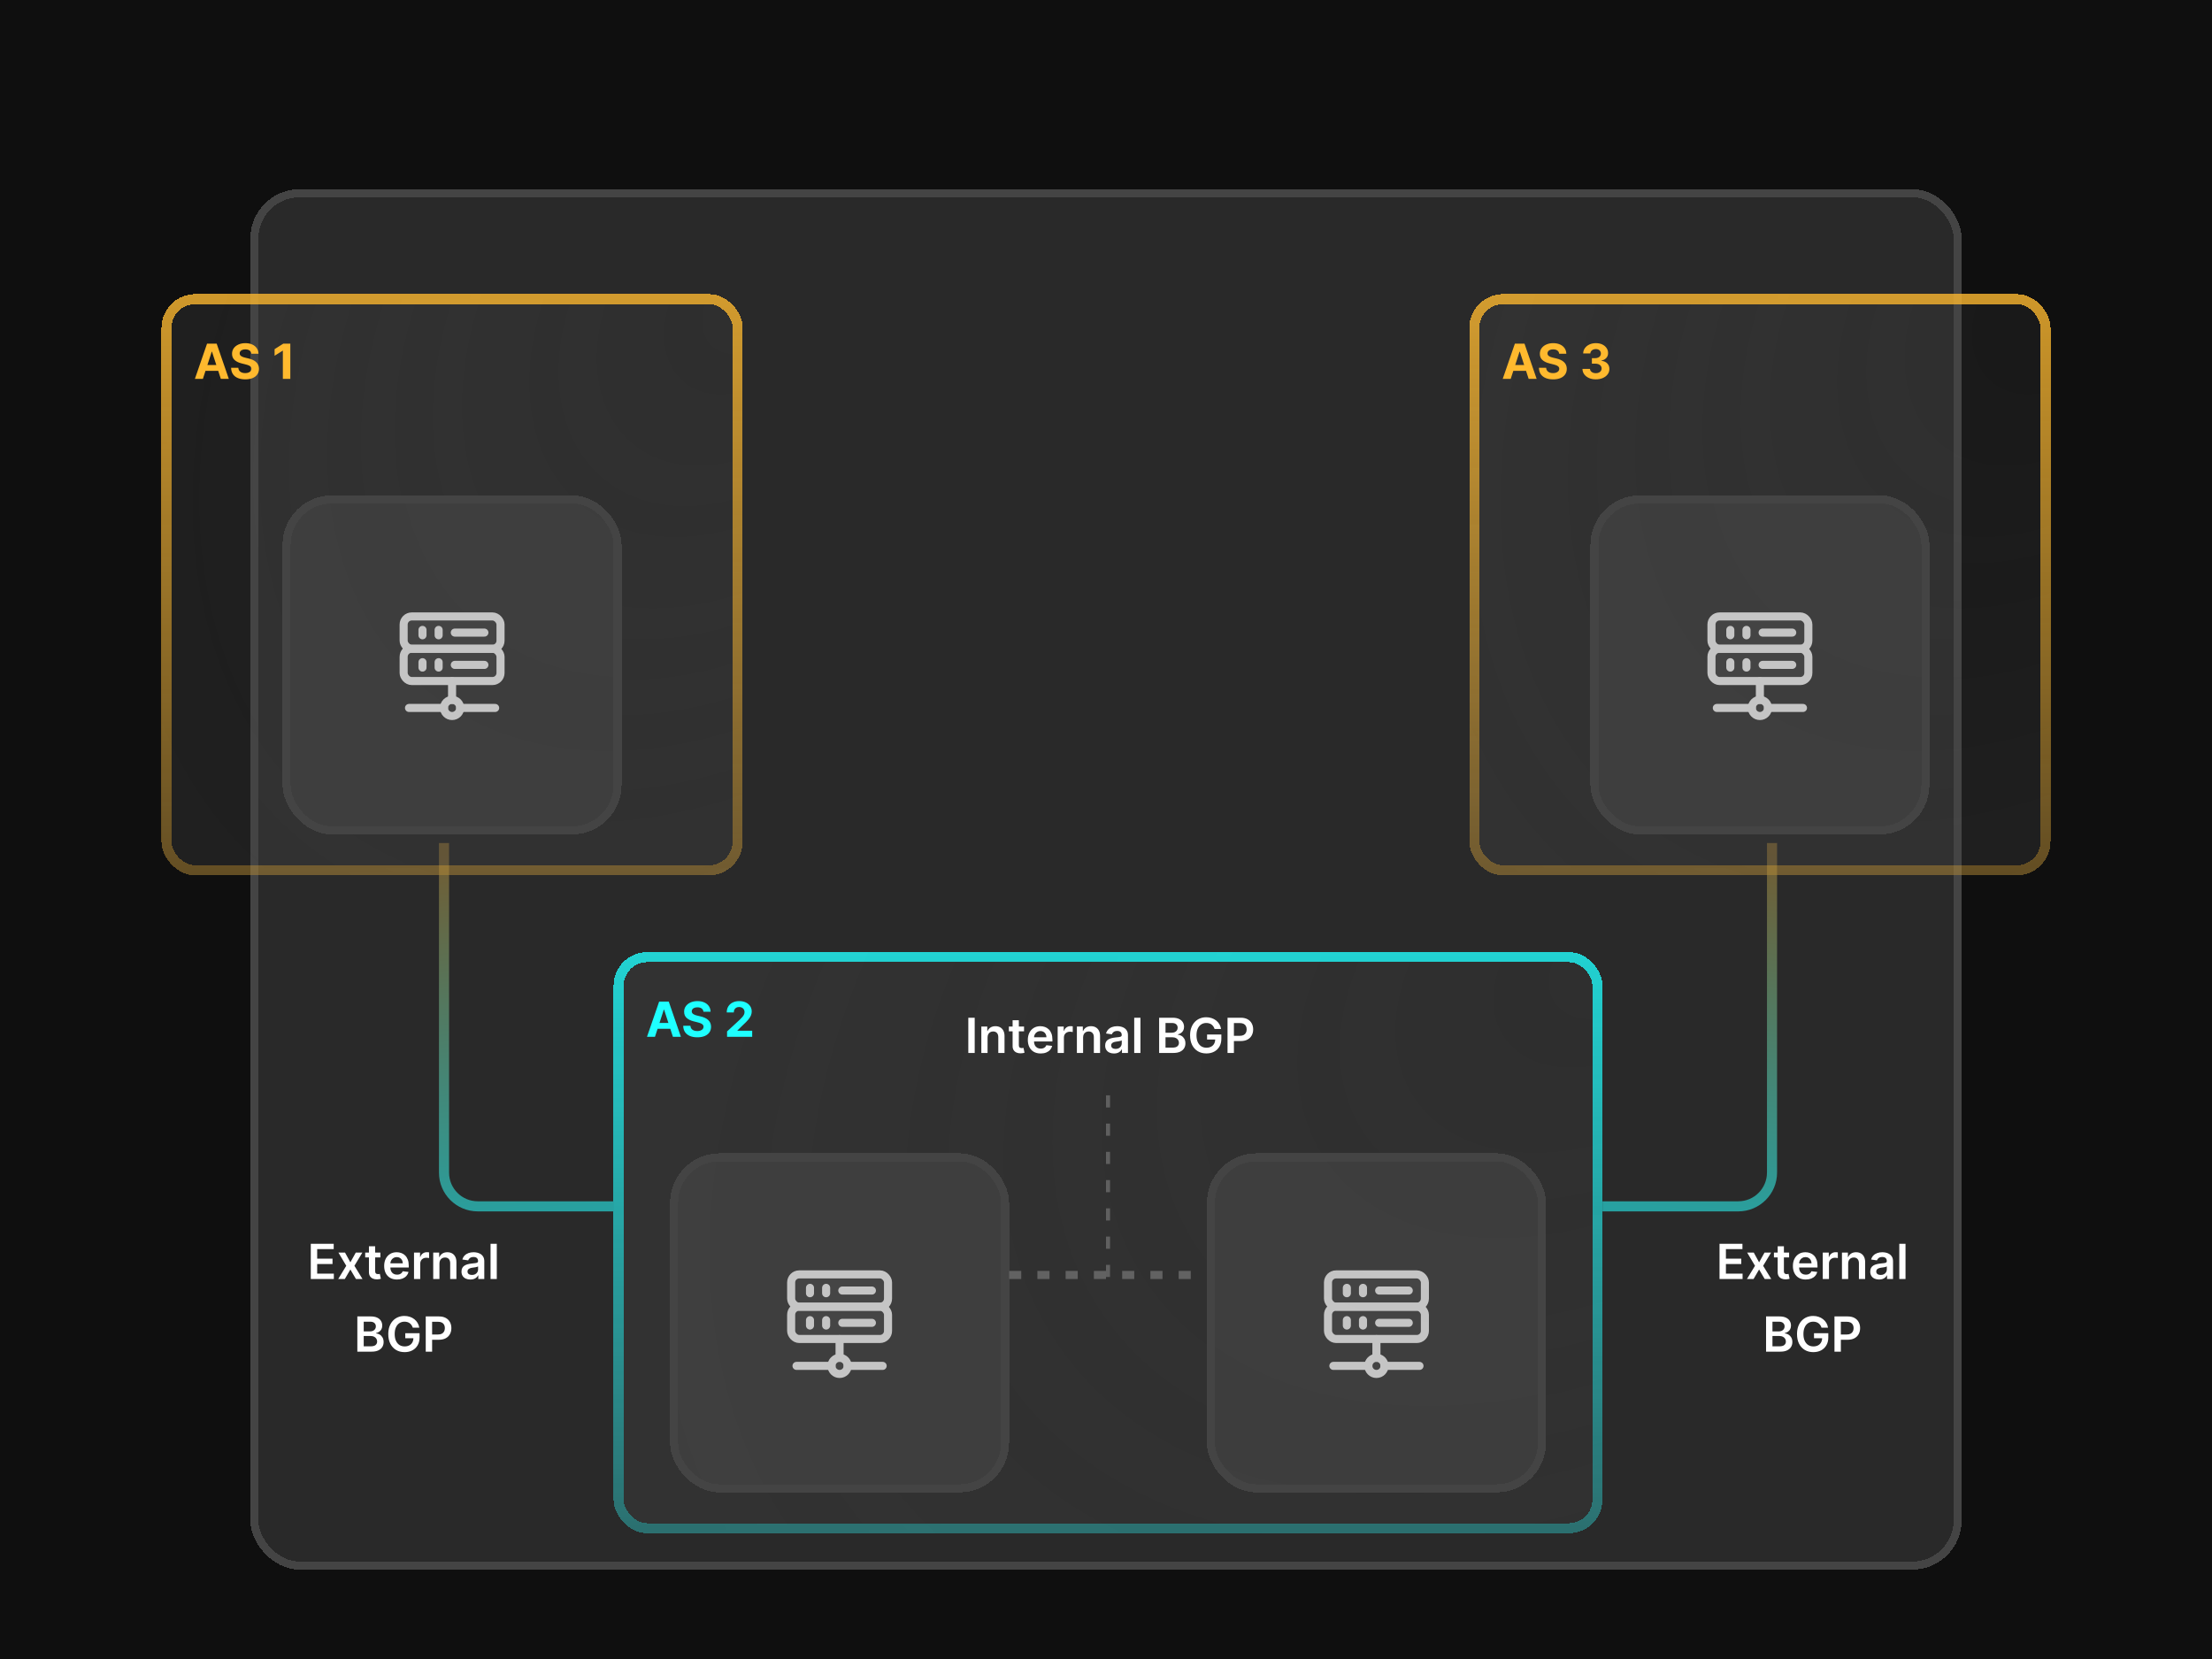 <svg width="548" height="411" viewBox="0 0 548 411" fill="none" xmlns="http://www.w3.org/2000/svg">
<g clip-path="url(#clip0_2760_10245)">
<rect width="548" height="411" fill="#0F0F0F"/>
<g filter="url(#filter0_bd_2760_10245)">
<rect x="64" y="37" width="420" height="338" rx="10.252" fill="#444444" fill-opacity="0.5" shape-rendering="crispEdges"/>
<rect x="63" y="36" width="422" height="340" rx="11.252" stroke="#444444" stroke-width="2" shape-rendering="crispEdges"/>
<g filter="url(#filter1_bd_2760_10245)">
<g clip-path="url(#clip1_2760_10245)">
<rect x="152" y="216" width="245" height="144" rx="8.359" fill="url(#paint0_radial_2760_10245)" fill-opacity="0.36" shape-rendering="crispEdges"/>
<g filter="url(#filter2_bd_2760_10245)">
<rect x="168" y="256" width="80" height="80" rx="10.252" fill="#444444" fill-opacity="0.7" shape-rendering="crispEdges"/>
<rect x="167" y="255" width="82" height="82" rx="11.252" stroke="#444444" stroke-width="2" shape-rendering="crispEdges"/>
<g style="mix-blend-mode:hard-light" opacity="0.7">
<path fill-rule="evenodd" clip-rule="evenodd" d="M207.995 300.026V304.666V300.026Z" fill="white" fill-opacity="0.05"/>
<path d="M207.995 300.026V304.666" stroke="white" stroke-width="2" stroke-linecap="round" stroke-linejoin="round"/>
<path fill-rule="evenodd" clip-rule="evenodd" d="M210 306.667H218.667H210Z" fill="white" fill-opacity="0.05"/>
<path d="M210 306.667H218.667" stroke="white" stroke-width="2" stroke-linecap="round" stroke-linejoin="round"/>
<path fill-rule="evenodd" clip-rule="evenodd" d="M197.328 306.667H205.995H197.328Z" fill="white" fill-opacity="0.05"/>
<path d="M197.328 306.667H205.995" stroke="white" stroke-width="2" stroke-linecap="round" stroke-linejoin="round"/>
<path fill-rule="evenodd" clip-rule="evenodd" d="M200.667 287.333V288.666V287.333Z" fill="white" fill-opacity="0.05"/>
<path d="M200.667 287.333V288.666" stroke="white" stroke-width="2" stroke-linecap="round" stroke-linejoin="round"/>
<rect x="196" y="292" width="24" height="8" rx="2" fill="white" fill-opacity="0.05" stroke="white" stroke-width="2" stroke-linecap="round" stroke-linejoin="round"/>
<path fill-rule="evenodd" clip-rule="evenodd" d="M204.667 287.333V288.666V287.333Z" fill="white" fill-opacity="0.05"/>
<path d="M204.667 287.333V288.666" stroke="white" stroke-width="2" stroke-linecap="round" stroke-linejoin="round"/>
<path fill-rule="evenodd" clip-rule="evenodd" d="M208.672 288H216.005H208.672Z" fill="white" fill-opacity="0.05"/>
<path d="M208.672 288H216.005" stroke="white" stroke-width="2" stroke-linecap="round" stroke-linejoin="round"/>
<path fill-rule="evenodd" clip-rule="evenodd" d="M200.667 295.333V296.666V295.333Z" fill="white" fill-opacity="0.05"/>
<path d="M200.667 295.333V296.666" stroke="white" stroke-width="2" stroke-linecap="round" stroke-linejoin="round"/>
<path fill-rule="evenodd" clip-rule="evenodd" d="M204.667 295.333V296.666V295.333Z" fill="white" fill-opacity="0.05"/>
<path d="M204.667 295.333V296.666" stroke="white" stroke-width="2" stroke-linecap="round" stroke-linejoin="round"/>
<path fill-rule="evenodd" clip-rule="evenodd" d="M208.672 296H216.005H208.672Z" fill="white" fill-opacity="0.05"/>
<path d="M208.672 296H216.005" stroke="white" stroke-width="2" stroke-linecap="round" stroke-linejoin="round"/>
<rect x="196" y="284" width="24" height="8" rx="2" fill="white" fill-opacity="0.05" stroke="white" stroke-width="2" stroke-linecap="round" stroke-linejoin="round"/>
<circle cx="208" cy="306.667" r="2" fill="white" fill-opacity="0.05" stroke="white" stroke-width="2" stroke-linecap="round" stroke-linejoin="round"/>
</g>
</g>
<g filter="url(#filter3_bd_2760_10245)">
<rect x="301" y="256" width="80" height="80" rx="10.252" fill="#444444" fill-opacity="0.7" shape-rendering="crispEdges"/>
<rect x="300" y="255" width="82" height="82" rx="11.252" stroke="#444444" stroke-width="2" shape-rendering="crispEdges"/>
<g style="mix-blend-mode:hard-light" opacity="0.7">
<path fill-rule="evenodd" clip-rule="evenodd" d="M340.995 300.026V304.666V300.026Z" fill="white" fill-opacity="0.05"/>
<path d="M340.995 300.026V304.666" stroke="white" stroke-width="2" stroke-linecap="round" stroke-linejoin="round"/>
<path fill-rule="evenodd" clip-rule="evenodd" d="M343 306.667H351.667H343Z" fill="white" fill-opacity="0.05"/>
<path d="M343 306.667H351.667" stroke="white" stroke-width="2" stroke-linecap="round" stroke-linejoin="round"/>
<path fill-rule="evenodd" clip-rule="evenodd" d="M330.328 306.667H338.995H330.328Z" fill="white" fill-opacity="0.05"/>
<path d="M330.328 306.667H338.995" stroke="white" stroke-width="2" stroke-linecap="round" stroke-linejoin="round"/>
<path fill-rule="evenodd" clip-rule="evenodd" d="M333.667 287.333V288.666V287.333Z" fill="white" fill-opacity="0.05"/>
<path d="M333.667 287.333V288.666" stroke="white" stroke-width="2" stroke-linecap="round" stroke-linejoin="round"/>
<rect x="329" y="292" width="24" height="8" rx="2" fill="white" fill-opacity="0.05" stroke="white" stroke-width="2" stroke-linecap="round" stroke-linejoin="round"/>
<path fill-rule="evenodd" clip-rule="evenodd" d="M337.667 287.333V288.666V287.333Z" fill="white" fill-opacity="0.05"/>
<path d="M337.667 287.333V288.666" stroke="white" stroke-width="2" stroke-linecap="round" stroke-linejoin="round"/>
<path fill-rule="evenodd" clip-rule="evenodd" d="M341.672 288H349.005H341.672Z" fill="white" fill-opacity="0.05"/>
<path d="M341.672 288H349.005" stroke="white" stroke-width="2" stroke-linecap="round" stroke-linejoin="round"/>
<path fill-rule="evenodd" clip-rule="evenodd" d="M333.667 295.333V296.666V295.333Z" fill="white" fill-opacity="0.05"/>
<path d="M333.667 295.333V296.666" stroke="white" stroke-width="2" stroke-linecap="round" stroke-linejoin="round"/>
<path fill-rule="evenodd" clip-rule="evenodd" d="M337.667 295.333V296.666V295.333Z" fill="white" fill-opacity="0.05"/>
<path d="M337.667 295.333V296.666" stroke="white" stroke-width="2" stroke-linecap="round" stroke-linejoin="round"/>
<path fill-rule="evenodd" clip-rule="evenodd" d="M341.672 296H349.005H341.672Z" fill="white" fill-opacity="0.05"/>
<path d="M341.672 296H349.005" stroke="white" stroke-width="2" stroke-linecap="round" stroke-linejoin="round"/>
<rect x="329" y="284" width="24" height="8" rx="2" fill="white" fill-opacity="0.05" stroke="white" stroke-width="2" stroke-linecap="round" stroke-linejoin="round"/>
<circle cx="341" cy="306.667" r="2" fill="white" fill-opacity="0.05" stroke="white" stroke-width="2" stroke-linecap="round" stroke-linejoin="round"/>
</g>
</g>
<path d="M162.263 237H160.286L163.298 228.273H165.676L168.685 237H166.707L164.521 230.267H164.453L162.263 237ZM162.139 233.57H166.81V235.01H162.139V233.57ZM174.27 230.783C174.236 230.439 174.09 230.172 173.831 229.982C173.573 229.791 173.222 229.696 172.779 229.696C172.478 229.696 172.223 229.739 172.016 229.824C171.809 229.906 171.65 230.021 171.539 230.169C171.431 230.317 171.377 230.484 171.377 230.672C171.371 230.828 171.404 230.964 171.475 231.081C171.549 231.197 171.65 231.298 171.777 231.384C171.905 231.466 172.053 231.538 172.221 231.601C172.388 231.661 172.567 231.712 172.757 231.754L173.542 231.942C173.922 232.027 174.272 232.141 174.59 232.283C174.908 232.425 175.184 232.599 175.417 232.807C175.65 233.014 175.83 233.259 175.958 233.54C176.088 233.821 176.155 234.143 176.158 234.507C176.155 235.041 176.019 235.504 175.749 235.896C175.482 236.286 175.096 236.588 174.59 236.804C174.087 237.017 173.48 237.124 172.77 237.124C172.066 237.124 171.452 237.016 170.929 236.8C170.409 236.584 170.003 236.264 169.711 235.841C169.421 235.415 169.269 234.888 169.255 234.26H171.04C171.06 234.553 171.144 234.797 171.292 234.993C171.442 235.186 171.642 235.332 171.892 235.432C172.145 235.528 172.431 235.577 172.749 235.577C173.061 235.577 173.333 235.531 173.563 235.44C173.796 235.349 173.976 235.223 174.104 235.061C174.232 234.899 174.296 234.713 174.296 234.503C174.296 234.307 174.238 234.142 174.121 234.009C174.007 233.875 173.84 233.761 173.618 233.668C173.4 233.574 173.131 233.489 172.813 233.412L171.863 233.173C171.127 232.994 170.546 232.714 170.12 232.334C169.694 231.953 169.482 231.44 169.485 230.795C169.482 230.267 169.623 229.805 169.907 229.411C170.194 229.016 170.587 228.707 171.087 228.486C171.587 228.264 172.155 228.153 172.792 228.153C173.439 228.153 174.005 228.264 174.488 228.486C174.973 228.707 175.351 229.016 175.621 229.411C175.891 229.805 176.03 230.263 176.039 230.783H174.27ZM180.125 237V235.67L183.232 232.794C183.496 232.538 183.718 232.308 183.897 232.104C184.078 231.899 184.216 231.699 184.31 231.503C184.404 231.304 184.451 231.089 184.451 230.859C184.451 230.604 184.392 230.384 184.276 230.199C184.159 230.011 184 229.868 183.799 229.768C183.597 229.666 183.368 229.615 183.113 229.615C182.846 229.615 182.613 229.669 182.414 229.777C182.215 229.885 182.061 230.04 181.953 230.241C181.846 230.443 181.792 230.683 181.792 230.962H180.04C180.04 230.391 180.169 229.895 180.428 229.474C180.686 229.054 181.049 228.729 181.515 228.499C181.98 228.268 182.517 228.153 183.125 228.153C183.75 228.153 184.294 228.264 184.757 228.486C185.223 228.705 185.586 229.009 185.844 229.398C186.103 229.787 186.232 230.233 186.232 230.736C186.232 231.065 186.167 231.391 186.036 231.712C185.908 232.033 185.679 232.389 185.35 232.781C185.02 233.17 184.556 233.638 183.956 234.183L182.682 235.432V235.491H186.347V237H180.125Z" fill="#1EFFFF"/>
<g style="mix-blend-mode:hard-light">
<path d="M241.471 232.273V241H239.89V232.273H241.471ZM244.657 237.165V241H243.115V234.455H244.589V235.567H244.666C244.817 235.2 245.057 234.909 245.386 234.693C245.719 234.477 246.129 234.369 246.618 234.369C247.069 234.369 247.463 234.466 247.798 234.659C248.136 234.852 248.398 235.132 248.582 235.499C248.77 235.865 248.862 236.31 248.859 236.832V241H247.317V237.071C247.317 236.634 247.203 236.291 246.976 236.044C246.751 235.797 246.44 235.673 246.042 235.673C245.773 235.673 245.532 235.733 245.322 235.852C245.115 235.969 244.952 236.138 244.832 236.359C244.716 236.581 244.657 236.849 244.657 237.165ZM253.696 234.455V235.648H249.933V234.455H253.696ZM250.862 232.886H252.405V239.031C252.405 239.239 252.436 239.398 252.498 239.509C252.564 239.616 252.649 239.69 252.754 239.73C252.859 239.77 252.976 239.79 253.104 239.79C253.2 239.79 253.288 239.783 253.368 239.768C253.45 239.754 253.513 239.741 253.555 239.73L253.815 240.936C253.733 240.964 253.615 240.996 253.461 241.03C253.311 241.064 253.126 241.084 252.907 241.089C252.521 241.101 252.173 241.043 251.863 240.915C251.554 240.784 251.308 240.582 251.126 240.31C250.947 240.037 250.859 239.696 250.862 239.287V232.886ZM257.813 241.128C257.157 241.128 256.59 240.991 256.113 240.719C255.639 240.443 255.274 240.054 255.018 239.551C254.762 239.045 254.634 238.45 254.634 237.766C254.634 237.092 254.762 236.501 255.018 235.993C255.276 235.482 255.637 235.084 256.1 234.8C256.563 234.513 257.107 234.369 257.732 234.369C258.136 234.369 258.517 234.435 258.874 234.565C259.235 234.693 259.553 234.892 259.829 235.162C260.107 235.432 260.326 235.776 260.485 236.193C260.644 236.608 260.724 237.102 260.724 237.676V238.149H255.359V237.109H259.245C259.242 236.814 259.178 236.551 259.053 236.321C258.928 236.088 258.754 235.905 258.529 235.771C258.308 235.638 258.049 235.571 257.754 235.571C257.438 235.571 257.161 235.648 256.923 235.801C256.684 235.952 256.498 236.151 256.365 236.398C256.234 236.642 256.167 236.911 256.164 237.203V238.111C256.164 238.491 256.234 238.818 256.373 239.091C256.512 239.361 256.707 239.568 256.957 239.713C257.207 239.855 257.499 239.926 257.835 239.926C258.059 239.926 258.262 239.895 258.444 239.832C258.626 239.767 258.784 239.672 258.917 239.547C259.051 239.422 259.151 239.267 259.22 239.082L260.66 239.244C260.569 239.625 260.396 239.957 260.14 240.241C259.887 240.523 259.563 240.741 259.169 240.898C258.774 241.051 258.322 241.128 257.813 241.128ZM262.029 241V234.455H263.525V235.545H263.593C263.712 235.168 263.917 234.876 264.206 234.672C264.499 234.464 264.833 234.361 265.208 234.361C265.293 234.361 265.388 234.365 265.493 234.374C265.601 234.379 265.691 234.389 265.762 234.403V235.822C265.697 235.8 265.593 235.78 265.451 235.763C265.312 235.743 265.177 235.733 265.046 235.733C264.765 235.733 264.512 235.794 264.287 235.916C264.066 236.036 263.891 236.202 263.763 236.415C263.635 236.628 263.572 236.874 263.572 237.152V241H262.029ZM268.329 237.165V241H266.787V234.455H268.261V235.567H268.338C268.488 235.2 268.729 234.909 269.058 234.693C269.39 234.477 269.801 234.369 270.29 234.369C270.741 234.369 271.135 234.466 271.47 234.659C271.808 234.852 272.069 235.132 272.254 235.499C272.442 235.865 272.534 236.31 272.531 236.832V241H270.988V237.071C270.988 236.634 270.875 236.291 270.648 236.044C270.423 235.797 270.112 235.673 269.714 235.673C269.444 235.673 269.204 235.733 268.994 235.852C268.787 235.969 268.623 236.138 268.504 236.359C268.388 236.581 268.329 236.849 268.329 237.165ZM275.983 241.132C275.568 241.132 275.194 241.058 274.862 240.911C274.532 240.76 274.271 240.538 274.078 240.246C273.888 239.953 273.792 239.592 273.792 239.163C273.792 238.794 273.861 238.489 273.997 238.247C274.133 238.006 274.319 237.812 274.555 237.668C274.791 237.523 275.057 237.413 275.352 237.339C275.65 237.263 275.959 237.207 276.277 237.173C276.66 237.134 276.971 237.098 277.21 237.067C277.449 237.033 277.622 236.982 277.73 236.913C277.841 236.842 277.896 236.733 277.896 236.585V236.56C277.896 236.239 277.801 235.99 277.611 235.814C277.42 235.638 277.146 235.55 276.788 235.55C276.41 235.55 276.111 235.632 275.889 235.797C275.67 235.962 275.523 236.156 275.446 236.381L274.006 236.176C274.119 235.778 274.307 235.446 274.568 235.179C274.829 234.909 275.149 234.707 275.527 234.574C275.905 234.438 276.322 234.369 276.78 234.369C277.095 234.369 277.409 234.406 277.721 234.48C278.034 234.554 278.319 234.676 278.578 234.847C278.836 235.014 279.044 235.243 279.2 235.533C279.359 235.822 279.439 236.185 279.439 236.619V241H277.956V240.101H277.905C277.811 240.283 277.679 240.453 277.508 240.612C277.341 240.768 277.129 240.895 276.873 240.991C276.621 241.085 276.324 241.132 275.983 241.132ZM276.383 239.999C276.693 239.999 276.961 239.937 277.189 239.815C277.416 239.69 277.591 239.526 277.713 239.321C277.838 239.116 277.9 238.893 277.9 238.652V237.881C277.852 237.92 277.77 237.957 277.653 237.991C277.54 238.026 277.412 238.055 277.27 238.081C277.128 238.107 276.987 238.129 276.848 238.149C276.709 238.169 276.588 238.186 276.486 238.2C276.256 238.232 276.05 238.283 275.868 238.354C275.686 238.425 275.542 238.524 275.437 238.652C275.332 238.777 275.28 238.939 275.28 239.138C275.28 239.422 275.383 239.636 275.591 239.781C275.798 239.926 276.062 239.999 276.383 239.999ZM282.532 232.273V241H280.99V232.273H282.532ZM287.164 241V232.273H290.504C291.135 232.273 291.659 232.372 292.077 232.571C292.497 232.767 292.811 233.036 293.019 233.376C293.229 233.717 293.334 234.104 293.334 234.536C293.334 234.891 293.266 235.195 293.129 235.447C292.993 235.697 292.81 235.901 292.58 236.057C292.35 236.213 292.093 236.325 291.808 236.393V236.479C292.118 236.496 292.415 236.591 292.699 236.764C292.986 236.935 293.22 237.176 293.402 237.489C293.584 237.801 293.675 238.179 293.675 238.622C293.675 239.074 293.566 239.48 293.347 239.841C293.128 240.199 292.798 240.482 292.358 240.689C291.918 240.896 291.364 241 290.696 241H287.164ZM288.744 239.679H290.445C291.019 239.679 291.432 239.57 291.685 239.351C291.941 239.129 292.068 238.845 292.068 238.499C292.068 238.24 292.004 238.007 291.877 237.8C291.749 237.589 291.567 237.425 291.331 237.305C291.095 237.183 290.814 237.122 290.487 237.122H288.744V239.679ZM288.744 235.984H290.308C290.581 235.984 290.827 235.935 291.046 235.835C291.264 235.733 291.436 235.589 291.561 235.405C291.689 235.217 291.753 234.996 291.753 234.74C291.753 234.402 291.634 234.124 291.395 233.905C291.159 233.686 290.808 233.577 290.343 233.577H288.744V235.984ZM300.897 235.06C300.826 234.83 300.728 234.624 300.603 234.442C300.481 234.257 300.333 234.099 300.16 233.969C299.989 233.838 299.793 233.74 299.572 233.675C299.35 233.607 299.108 233.572 298.847 233.572C298.378 233.572 297.961 233.69 297.594 233.926C297.228 234.162 296.939 234.509 296.729 234.966C296.522 235.42 296.418 235.974 296.418 236.628C296.418 237.287 296.522 237.845 296.729 238.303C296.937 238.76 297.225 239.108 297.594 239.347C297.964 239.582 298.393 239.7 298.881 239.7C299.324 239.7 299.708 239.615 300.032 239.445C300.358 239.274 300.61 239.033 300.786 238.72C300.962 238.405 301.05 238.036 301.05 237.612L301.408 237.668H299.039V236.432H302.58V237.48C302.58 238.227 302.421 238.874 302.103 239.419C301.785 239.964 301.347 240.385 300.79 240.68C300.233 240.973 299.594 241.119 298.873 241.119C298.069 241.119 297.363 240.939 296.755 240.578C296.15 240.214 295.677 239.699 295.336 239.031C294.998 238.361 294.829 237.565 294.829 236.645C294.829 235.94 294.928 235.311 295.127 234.757C295.329 234.203 295.61 233.733 295.971 233.347C296.331 232.957 296.755 232.662 297.241 232.46C297.726 232.256 298.255 232.153 298.826 232.153C299.309 232.153 299.759 232.224 300.177 232.366C300.594 232.506 300.965 232.705 301.289 232.963C301.616 233.222 301.884 233.528 302.094 233.884C302.305 234.239 302.442 234.631 302.508 235.06H300.897ZM304.109 241V232.273H307.382C308.052 232.273 308.615 232.398 309.069 232.648C309.526 232.898 309.872 233.241 310.105 233.679C310.34 234.114 310.458 234.608 310.458 235.162C310.458 235.722 310.34 236.219 310.105 236.653C309.869 237.088 309.521 237.43 309.061 237.68C308.6 237.928 308.034 238.051 307.36 238.051H305.191V236.751H307.147C307.539 236.751 307.86 236.683 308.11 236.547C308.36 236.411 308.545 236.223 308.664 235.984C308.786 235.746 308.847 235.472 308.847 235.162C308.847 234.852 308.786 234.58 308.664 234.344C308.545 234.108 308.359 233.925 308.106 233.794C307.856 233.661 307.534 233.594 307.139 233.594H305.69V241H304.109Z" fill="white"/>
</g>
<path d="M250 296L299 296" stroke="#626262" stroke-width="2" stroke-dasharray="3 4"/>
<path opacity="0.4" d="M274.5 296.5L274.5 247.5" stroke="#A8A8A8" stroke-dasharray="3 4"/>
</g>
<rect x="153.25" y="217.25" width="242.5" height="141.5" rx="7.109" stroke="url(#paint1_linear_2760_10245)" stroke-width="2.5" shape-rendering="crispEdges"/>
</g>
<g style="mix-blend-mode:hard-light">
<path d="M76.996 305V296.273H82.672V297.598H78.576V299.967H82.378V301.293H78.576V303.675H82.706V305H76.996ZM85.478 298.455L86.799 300.871L88.141 298.455H89.773L87.8 301.727L89.807 305H88.184L86.799 302.643L85.427 305H83.79L85.785 301.727L83.841 298.455H85.478ZM94.235 298.455V299.648H90.472V298.455H94.235ZM91.401 296.886H92.944V303.031C92.944 303.239 92.975 303.398 93.037 303.509C93.103 303.616 93.188 303.69 93.293 303.73C93.398 303.77 93.515 303.79 93.643 303.79C93.739 303.79 93.827 303.783 93.907 303.768C93.989 303.754 94.052 303.741 94.094 303.73L94.354 304.936C94.272 304.964 94.154 304.996 94.001 305.03C93.85 305.064 93.665 305.084 93.447 305.089C93.06 305.101 92.712 305.043 92.403 304.915C92.093 304.784 91.847 304.582 91.665 304.31C91.486 304.037 91.398 303.696 91.401 303.287V296.886ZM98.353 305.128C97.696 305.128 97.129 304.991 96.652 304.719C96.178 304.443 95.813 304.054 95.557 303.551C95.301 303.045 95.174 302.45 95.174 301.766C95.174 301.092 95.301 300.501 95.557 299.993C95.816 299.482 96.176 299.084 96.639 298.8C97.103 298.513 97.647 298.369 98.272 298.369C98.675 298.369 99.056 298.435 99.413 298.565C99.774 298.693 100.093 298.892 100.368 299.162C100.646 299.432 100.865 299.776 101.024 300.193C101.183 300.608 101.263 301.102 101.263 301.676V302.149H95.898V301.109H99.784C99.781 300.814 99.718 300.551 99.593 300.321C99.468 300.088 99.293 299.905 99.068 299.771C98.847 299.638 98.588 299.571 98.293 299.571C97.978 299.571 97.701 299.648 97.462 299.801C97.223 299.952 97.037 300.151 96.904 300.398C96.773 300.642 96.706 300.911 96.703 301.203V302.111C96.703 302.491 96.773 302.818 96.912 303.091C97.051 303.361 97.246 303.568 97.496 303.713C97.746 303.855 98.038 303.926 98.374 303.926C98.598 303.926 98.801 303.895 98.983 303.832C99.165 303.767 99.323 303.672 99.456 303.547C99.59 303.422 99.691 303.267 99.759 303.082L101.199 303.244C101.108 303.625 100.935 303.957 100.679 304.241C100.426 304.523 100.102 304.741 99.708 304.898C99.313 305.051 98.861 305.128 98.353 305.128ZM102.568 305V298.455H104.064V299.545H104.132C104.251 299.168 104.456 298.876 104.746 298.672C105.038 298.464 105.372 298.361 105.747 298.361C105.832 298.361 105.927 298.365 106.032 298.374C106.14 298.379 106.23 298.389 106.301 298.403V299.822C106.236 299.8 106.132 299.78 105.99 299.763C105.851 299.743 105.716 299.733 105.585 299.733C105.304 299.733 105.051 299.794 104.827 299.916C104.605 300.036 104.43 300.202 104.302 300.415C104.175 300.628 104.111 300.874 104.111 301.152V305H102.568ZM108.868 301.165V305H107.326V298.455H108.8V299.567H108.877C109.028 299.2 109.268 298.909 109.597 298.693C109.93 298.477 110.34 298.369 110.829 298.369C111.28 298.369 111.674 298.466 112.009 298.659C112.347 298.852 112.608 299.132 112.793 299.499C112.981 299.865 113.073 300.31 113.07 300.832V305H111.528V301.071C111.528 300.634 111.414 300.291 111.187 300.044C110.962 299.797 110.651 299.673 110.253 299.673C109.983 299.673 109.743 299.733 109.533 299.852C109.326 299.969 109.162 300.138 109.043 300.359C108.927 300.581 108.868 300.849 108.868 301.165ZM116.522 305.132C116.107 305.132 115.733 305.058 115.401 304.911C115.072 304.76 114.81 304.538 114.617 304.246C114.427 303.953 114.331 303.592 114.331 303.163C114.331 302.794 114.4 302.489 114.536 302.247C114.672 302.006 114.858 301.812 115.094 301.668C115.33 301.523 115.596 301.413 115.891 301.339C116.189 301.263 116.498 301.207 116.816 301.173C117.199 301.134 117.51 301.098 117.749 301.067C117.988 301.033 118.161 300.982 118.269 300.913C118.38 300.842 118.435 300.733 118.435 300.585V300.56C118.435 300.239 118.34 299.99 118.15 299.814C117.959 299.638 117.685 299.55 117.327 299.55C116.949 299.55 116.65 299.632 116.428 299.797C116.209 299.962 116.062 300.156 115.985 300.381L114.545 300.176C114.658 299.778 114.846 299.446 115.107 299.179C115.368 298.909 115.688 298.707 116.066 298.574C116.444 298.438 116.861 298.369 117.319 298.369C117.634 298.369 117.948 298.406 118.26 298.48C118.573 298.554 118.858 298.676 119.117 298.847C119.376 299.014 119.583 299.243 119.739 299.533C119.898 299.822 119.978 300.185 119.978 300.619V305H118.495V304.101H118.444C118.35 304.283 118.218 304.453 118.047 304.612C117.88 304.768 117.668 304.895 117.412 304.991C117.16 305.085 116.863 305.132 116.522 305.132ZM116.922 303.999C117.232 303.999 117.501 303.937 117.728 303.815C117.955 303.69 118.13 303.526 118.252 303.321C118.377 303.116 118.439 302.893 118.439 302.652V301.881C118.391 301.92 118.309 301.957 118.192 301.991C118.079 302.026 117.951 302.055 117.809 302.081C117.667 302.107 117.526 302.129 117.387 302.149C117.248 302.169 117.127 302.186 117.025 302.2C116.795 302.232 116.589 302.283 116.407 302.354C116.225 302.425 116.081 302.524 115.976 302.652C115.871 302.777 115.819 302.939 115.819 303.138C115.819 303.422 115.922 303.636 116.13 303.781C116.337 303.926 116.601 303.999 116.922 303.999ZM123.072 296.273V305H121.529V296.273H123.072ZM88.527 323V314.273H91.868C92.498 314.273 93.022 314.372 93.44 314.571C93.861 314.767 94.174 315.036 94.382 315.376C94.592 315.717 94.697 316.104 94.697 316.536C94.697 316.891 94.629 317.195 94.493 317.447C94.356 317.697 94.173 317.901 93.943 318.057C93.713 318.213 93.456 318.325 93.172 318.393V318.479C93.481 318.496 93.778 318.591 94.062 318.764C94.349 318.935 94.584 319.176 94.765 319.489C94.947 319.801 95.038 320.179 95.038 320.622C95.038 321.074 94.929 321.48 94.71 321.841C94.491 322.199 94.162 322.482 93.721 322.689C93.281 322.896 92.727 323 92.059 323H88.527ZM90.108 321.679H91.808C92.382 321.679 92.795 321.57 93.048 321.351C93.304 321.129 93.432 320.845 93.432 320.499C93.432 320.24 93.368 320.007 93.24 319.8C93.112 319.589 92.93 319.425 92.694 319.305C92.459 319.183 92.177 319.122 91.851 319.122H90.108V321.679ZM90.108 317.984H91.672C91.944 317.984 92.19 317.935 92.409 317.835C92.628 317.733 92.799 317.589 92.924 317.405C93.052 317.217 93.116 316.996 93.116 316.74C93.116 316.402 92.997 316.124 92.758 315.905C92.522 315.686 92.172 315.577 91.706 315.577H90.108V317.984ZM102.26 317.06C102.189 316.83 102.091 316.624 101.966 316.442C101.844 316.257 101.696 316.099 101.523 315.969C101.352 315.838 101.156 315.74 100.935 315.675C100.713 315.607 100.472 315.572 100.21 315.572C99.742 315.572 99.324 315.69 98.958 315.926C98.591 316.162 98.303 316.509 98.093 316.966C97.885 317.42 97.781 317.974 97.781 318.628C97.781 319.287 97.885 319.845 98.093 320.303C98.3 320.76 98.588 321.108 98.958 321.347C99.327 321.582 99.756 321.7 100.244 321.7C100.688 321.7 101.071 321.615 101.395 321.445C101.722 321.274 101.973 321.033 102.149 320.72C102.325 320.405 102.414 320.036 102.414 319.612L102.771 319.668H100.402V318.432H103.943V319.48C103.943 320.227 103.784 320.874 103.466 321.419C103.148 321.964 102.71 322.385 102.154 322.68C101.597 322.973 100.958 323.119 100.236 323.119C99.432 323.119 98.726 322.939 98.118 322.578C97.513 322.214 97.04 321.699 96.699 321.031C96.361 320.361 96.192 319.565 96.192 318.645C96.192 317.94 96.291 317.311 96.49 316.757C96.692 316.203 96.973 315.733 97.334 315.347C97.695 314.957 98.118 314.662 98.604 314.46C99.09 314.256 99.618 314.153 100.189 314.153C100.672 314.153 101.122 314.224 101.54 314.366C101.958 314.506 102.328 314.705 102.652 314.963C102.979 315.222 103.247 315.528 103.458 315.884C103.668 316.239 103.806 316.631 103.871 317.06H102.26ZM105.472 323V314.273H108.745C109.415 314.273 109.978 314.398 110.432 314.648C110.89 314.898 111.235 315.241 111.468 315.679C111.704 316.114 111.822 316.608 111.822 317.162C111.822 317.722 111.704 318.219 111.468 318.653C111.232 319.088 110.884 319.43 110.424 319.68C109.964 319.928 109.397 320.051 108.724 320.051H106.555V318.751H108.51C108.903 318.751 109.224 318.683 109.474 318.547C109.724 318.411 109.908 318.223 110.028 317.984C110.15 317.746 110.211 317.472 110.211 317.162C110.211 316.852 110.15 316.58 110.028 316.344C109.908 316.108 109.722 315.925 109.469 315.794C109.219 315.661 108.897 315.594 108.502 315.594H107.053V323H105.472Z" fill="white"/>
</g>
<g style="mix-blend-mode:hard-light">
<path d="M425.996 305V296.273H431.672V297.598H427.577V299.967H431.378V301.293H427.577V303.675H431.706V305H425.996ZM434.478 298.455L435.799 300.871L437.141 298.455H438.773L436.8 301.727L438.807 305H437.184L435.799 302.643L434.427 305H432.79L434.785 301.727L432.841 298.455H434.478ZM443.235 298.455V299.648H439.472V298.455H443.235ZM440.401 296.886H441.944V303.031C441.944 303.239 441.975 303.398 442.037 303.509C442.103 303.616 442.188 303.69 442.293 303.73C442.398 303.77 442.515 303.79 442.643 303.79C442.739 303.79 442.827 303.783 442.907 303.768C442.989 303.754 443.052 303.741 443.094 303.73L443.354 304.936C443.272 304.964 443.154 304.996 443.001 305.03C442.85 305.064 442.665 305.084 442.447 305.089C442.06 305.101 441.712 305.043 441.403 304.915C441.093 304.784 440.847 304.582 440.665 304.31C440.486 304.037 440.398 303.696 440.401 303.287V296.886ZM447.352 305.128C446.696 305.128 446.129 304.991 445.652 304.719C445.178 304.443 444.813 304.054 444.557 303.551C444.301 303.045 444.173 302.45 444.173 301.766C444.173 301.092 444.301 300.501 444.557 299.993C444.816 299.482 445.176 299.084 445.639 298.8C446.102 298.513 446.646 298.369 447.271 298.369C447.675 298.369 448.056 298.435 448.414 298.565C448.774 298.693 449.093 298.892 449.368 299.162C449.646 299.432 449.865 299.776 450.024 300.193C450.183 300.608 450.263 301.102 450.263 301.676V302.149H444.898V301.109H448.784C448.781 300.814 448.718 300.551 448.593 300.321C448.468 300.088 448.293 299.905 448.068 299.771C447.847 299.638 447.588 299.571 447.293 299.571C446.977 299.571 446.7 299.648 446.462 299.801C446.223 299.952 446.037 300.151 445.904 300.398C445.773 300.642 445.706 300.911 445.703 301.203V302.111C445.703 302.491 445.773 302.818 445.912 303.091C446.051 303.361 446.246 303.568 446.496 303.713C446.746 303.855 447.039 303.926 447.374 303.926C447.598 303.926 447.801 303.895 447.983 303.832C448.165 303.767 448.323 303.672 448.456 303.547C448.59 303.422 448.691 303.267 448.759 303.082L450.199 303.244C450.108 303.625 449.935 303.957 449.679 304.241C449.426 304.523 449.102 304.741 448.708 304.898C448.313 305.051 447.861 305.128 447.352 305.128ZM451.568 305V298.455H453.064V299.545H453.132C453.251 299.168 453.456 298.876 453.746 298.672C454.038 298.464 454.372 298.361 454.747 298.361C454.832 298.361 454.927 298.365 455.032 298.374C455.14 298.379 455.23 298.389 455.301 298.403V299.822C455.236 299.8 455.132 299.78 454.99 299.763C454.851 299.743 454.716 299.733 454.585 299.733C454.304 299.733 454.051 299.794 453.827 299.916C453.605 300.036 453.43 300.202 453.302 300.415C453.175 300.628 453.111 300.874 453.111 301.152V305H451.568ZM457.868 301.165V305H456.326V298.455H457.8V299.567H457.877C458.028 299.2 458.268 298.909 458.597 298.693C458.93 298.477 459.34 298.369 459.829 298.369C460.28 298.369 460.674 298.466 461.009 298.659C461.347 298.852 461.608 299.132 461.793 299.499C461.981 299.865 462.073 300.31 462.07 300.832V305H460.528V301.071C460.528 300.634 460.414 300.291 460.187 300.044C459.962 299.797 459.651 299.673 459.253 299.673C458.983 299.673 458.743 299.733 458.533 299.852C458.326 299.969 458.162 300.138 458.043 300.359C457.927 300.581 457.868 300.849 457.868 301.165ZM465.522 305.132C465.107 305.132 464.733 305.058 464.401 304.911C464.072 304.76 463.81 304.538 463.617 304.246C463.427 303.953 463.331 303.592 463.331 303.163C463.331 302.794 463.4 302.489 463.536 302.247C463.672 302.006 463.858 301.812 464.094 301.668C464.33 301.523 464.596 301.413 464.891 301.339C465.189 301.263 465.498 301.207 465.816 301.173C466.199 301.134 466.51 301.098 466.749 301.067C466.988 301.033 467.161 300.982 467.269 300.913C467.38 300.842 467.435 300.733 467.435 300.585V300.56C467.435 300.239 467.34 299.99 467.15 299.814C466.959 299.638 466.685 299.55 466.327 299.55C465.949 299.55 465.65 299.632 465.428 299.797C465.209 299.962 465.062 300.156 464.985 300.381L463.545 300.176C463.658 299.778 463.846 299.446 464.107 299.179C464.368 298.909 464.688 298.707 465.066 298.574C465.444 298.438 465.861 298.369 466.319 298.369C466.634 298.369 466.948 298.406 467.26 298.48C467.573 298.554 467.858 298.676 468.117 298.847C468.376 299.014 468.583 299.243 468.739 299.533C468.898 299.822 468.978 300.185 468.978 300.619V305H467.495V304.101H467.444C467.35 304.283 467.218 304.453 467.047 304.612C466.88 304.768 466.668 304.895 466.412 304.991C466.16 305.085 465.863 305.132 465.522 305.132ZM465.922 303.999C466.232 303.999 466.501 303.937 466.728 303.815C466.955 303.69 467.13 303.526 467.252 303.321C467.377 303.116 467.439 302.893 467.439 302.652V301.881C467.391 301.92 467.309 301.957 467.192 301.991C467.079 302.026 466.951 302.055 466.809 302.081C466.667 302.107 466.526 302.129 466.387 302.149C466.248 302.169 466.127 302.186 466.025 302.2C465.795 302.232 465.589 302.283 465.407 302.354C465.225 302.425 465.081 302.524 464.976 302.652C464.871 302.777 464.819 302.939 464.819 303.138C464.819 303.422 464.922 303.636 465.13 303.781C465.337 303.926 465.601 303.999 465.922 303.999ZM472.072 296.273V305H470.529V296.273H472.072ZM437.527 323V314.273H440.868C441.498 314.273 442.023 314.372 442.44 314.571C442.861 314.767 443.175 315.036 443.382 315.376C443.592 315.717 443.697 316.104 443.697 316.536C443.697 316.891 443.629 317.195 443.493 317.447C443.356 317.697 443.173 317.901 442.943 318.057C442.713 318.213 442.456 318.325 442.172 318.393V318.479C442.481 318.496 442.778 318.591 443.062 318.764C443.349 318.935 443.584 319.176 443.765 319.489C443.947 319.801 444.038 320.179 444.038 320.622C444.038 321.074 443.929 321.48 443.71 321.841C443.491 322.199 443.162 322.482 442.721 322.689C442.281 322.896 441.727 323 441.059 323H437.527ZM439.108 321.679H440.808C441.382 321.679 441.795 321.57 442.048 321.351C442.304 321.129 442.432 320.845 442.432 320.499C442.432 320.24 442.368 320.007 442.24 319.8C442.112 319.589 441.93 319.425 441.694 319.305C441.459 319.183 441.177 319.122 440.851 319.122H439.108V321.679ZM439.108 317.984H440.672C440.944 317.984 441.19 317.935 441.409 317.835C441.628 317.733 441.8 317.589 441.925 317.405C442.052 317.217 442.116 316.996 442.116 316.74C442.116 316.402 441.997 316.124 441.758 315.905C441.523 315.686 441.172 315.577 440.706 315.577H439.108V317.984ZM451.26 317.06C451.189 316.83 451.091 316.624 450.966 316.442C450.844 316.257 450.696 316.099 450.523 315.969C450.352 315.838 450.156 315.74 449.935 315.675C449.713 315.607 449.472 315.572 449.21 315.572C448.742 315.572 448.324 315.69 447.958 315.926C447.591 316.162 447.303 316.509 447.093 316.966C446.885 317.42 446.781 317.974 446.781 318.628C446.781 319.287 446.885 319.845 447.093 320.303C447.3 320.76 447.588 321.108 447.958 321.347C448.327 321.582 448.756 321.7 449.244 321.7C449.688 321.7 450.071 321.615 450.395 321.445C450.722 321.274 450.973 321.033 451.149 320.72C451.325 320.405 451.414 320.036 451.414 319.612L451.771 319.668H449.402V318.432H452.943V319.48C452.943 320.227 452.784 320.874 452.466 321.419C452.148 321.964 451.71 322.385 451.154 322.68C450.597 322.973 449.958 323.119 449.236 323.119C448.432 323.119 447.726 322.939 447.118 322.578C446.513 322.214 446.04 321.699 445.699 321.031C445.361 320.361 445.192 319.565 445.192 318.645C445.192 317.94 445.291 317.311 445.49 316.757C445.692 316.203 445.973 315.733 446.334 315.347C446.695 314.957 447.118 314.662 447.604 314.46C448.09 314.256 448.618 314.153 449.189 314.153C449.672 314.153 450.122 314.224 450.54 314.366C450.958 314.506 451.328 314.705 451.652 314.963C451.979 315.222 452.247 315.528 452.458 315.884C452.668 316.239 452.806 316.631 452.871 317.06H451.26ZM454.472 323V314.273H457.745C458.415 314.273 458.978 314.398 459.432 314.648C459.89 314.898 460.235 315.241 460.468 315.679C460.704 316.114 460.822 316.608 460.822 317.162C460.822 317.722 460.704 318.219 460.468 318.653C460.232 319.088 459.884 319.43 459.424 319.68C458.964 319.928 458.397 320.051 457.724 320.051H455.555V318.751H457.51C457.903 318.751 458.224 318.683 458.474 318.547C458.724 318.411 458.908 318.223 459.028 317.984C459.15 317.746 459.211 317.472 459.211 317.162C459.211 316.852 459.15 316.58 459.028 316.344C458.908 316.108 458.722 315.925 458.469 315.794C458.219 315.661 457.897 315.594 457.502 315.594H456.053V323H454.472Z" fill="white"/>
</g>
<g filter="url(#filter4_b_2760_10245)">
<path d="M110 197V278.641C110 283.258 113.742 287 118.359 287H152" stroke="url(#paint2_linear_2760_10245)" stroke-width="2.5"/>
</g>
<g filter="url(#filter5_b_2760_10245)">
<path d="M439 197V278.641C439 283.258 435.258 287 430.641 287H397" stroke="url(#paint3_linear_2760_10245)" stroke-width="2.5"/>
</g>
<g filter="url(#filter6_bd_2760_10245)">
<g clip-path="url(#clip2_2760_10245)">
<rect x="40" y="53" width="144" height="144" rx="8.359" fill="url(#paint4_radial_2760_10245)" fill-opacity="0.36" shape-rendering="crispEdges"/>
<path d="M50.263 74H48.285L51.298 65.273H53.676L56.685 74H54.707L52.521 67.267H52.453L50.263 74ZM50.139 70.57H54.81V72.01H50.139V70.57ZM62.27 67.783C62.236 67.439 62.09 67.172 61.831 66.981C61.573 66.791 61.222 66.696 60.779 66.696C60.478 66.696 60.223 66.739 60.016 66.824C59.809 66.906 59.65 67.021 59.539 67.169C59.431 67.317 59.377 67.484 59.377 67.672C59.371 67.828 59.404 67.965 59.475 68.081C59.549 68.197 59.65 68.298 59.777 68.383C59.905 68.466 60.053 68.538 60.221 68.601C60.388 68.66 60.567 68.712 60.758 68.754L61.541 68.942C61.922 69.027 62.272 69.141 62.59 69.283C62.908 69.425 63.184 69.599 63.416 69.807C63.65 70.014 63.83 70.258 63.958 70.54C64.088 70.821 64.155 71.144 64.158 71.507C64.155 72.041 64.019 72.504 63.749 72.896C63.482 73.285 63.096 73.588 62.59 73.804C62.087 74.017 61.48 74.124 60.77 74.124C60.066 74.124 59.452 74.016 58.929 73.8C58.409 73.584 58.003 73.264 57.711 72.841C57.421 72.415 57.269 71.888 57.255 71.26H59.04C59.06 71.553 59.144 71.797 59.291 71.993C59.442 72.186 59.642 72.332 59.892 72.432C60.145 72.528 60.431 72.577 60.749 72.577C61.061 72.577 61.333 72.531 61.563 72.44C61.796 72.349 61.976 72.223 62.104 72.061C62.232 71.899 62.296 71.713 62.296 71.503C62.296 71.307 62.238 71.142 62.121 71.008C62.008 70.875 61.84 70.761 61.618 70.668C61.4 70.574 61.131 70.489 60.813 70.412L59.863 70.173C59.127 69.994 58.546 69.715 58.12 69.334C57.694 68.953 57.482 68.44 57.485 67.796C57.482 67.267 57.623 66.805 57.907 66.41C58.194 66.016 58.587 65.707 59.087 65.486C59.587 65.264 60.155 65.153 60.791 65.153C61.439 65.153 62.005 65.264 62.488 65.486C62.973 65.707 63.351 66.016 63.621 66.41C63.891 66.805 64.03 67.263 64.039 67.783H62.27ZM71.922 65.273V74H70.077V67.024H70.026L68.027 68.277V66.641L70.188 65.273H71.922Z" fill="#FFB92E"/>
<g filter="url(#filter7_bd_2760_10245)">
<rect x="72" y="93" width="80" height="80" rx="10.252" fill="#444444" fill-opacity="0.7" shape-rendering="crispEdges"/>
<rect x="71" y="92" width="82" height="82" rx="11.252" stroke="#444444" stroke-width="2" shape-rendering="crispEdges"/>
<g style="mix-blend-mode:hard-light" opacity="0.7">
<path fill-rule="evenodd" clip-rule="evenodd" d="M111.995 137.026V141.666V137.026Z" fill="white" fill-opacity="0.05"/>
<path d="M111.995 137.026V141.666" stroke="white" stroke-width="2" stroke-linecap="round" stroke-linejoin="round"/>
<path fill-rule="evenodd" clip-rule="evenodd" d="M114 143.667H122.667H114Z" fill="white" fill-opacity="0.05"/>
<path d="M114 143.667H122.667" stroke="white" stroke-width="2" stroke-linecap="round" stroke-linejoin="round"/>
<path fill-rule="evenodd" clip-rule="evenodd" d="M101.328 143.667H109.995H101.328Z" fill="white" fill-opacity="0.05"/>
<path d="M101.328 143.667H109.995" stroke="white" stroke-width="2" stroke-linecap="round" stroke-linejoin="round"/>
<path fill-rule="evenodd" clip-rule="evenodd" d="M104.667 124.333V125.666V124.333Z" fill="white" fill-opacity="0.05"/>
<path d="M104.667 124.333V125.666" stroke="white" stroke-width="2" stroke-linecap="round" stroke-linejoin="round"/>
<rect x="100" y="129" width="24" height="8" rx="2" fill="white" fill-opacity="0.05" stroke="white" stroke-width="2" stroke-linecap="round" stroke-linejoin="round"/>
<path fill-rule="evenodd" clip-rule="evenodd" d="M108.667 124.333V125.666V124.333Z" fill="white" fill-opacity="0.05"/>
<path d="M108.667 124.333V125.666" stroke="white" stroke-width="2" stroke-linecap="round" stroke-linejoin="round"/>
<path fill-rule="evenodd" clip-rule="evenodd" d="M112.672 125H120.005H112.672Z" fill="white" fill-opacity="0.05"/>
<path d="M112.672 125H120.005" stroke="white" stroke-width="2" stroke-linecap="round" stroke-linejoin="round"/>
<path fill-rule="evenodd" clip-rule="evenodd" d="M104.667 132.333V133.666V132.333Z" fill="white" fill-opacity="0.05"/>
<path d="M104.667 132.333V133.666" stroke="white" stroke-width="2" stroke-linecap="round" stroke-linejoin="round"/>
<path fill-rule="evenodd" clip-rule="evenodd" d="M108.667 132.333V133.666V132.333Z" fill="white" fill-opacity="0.05"/>
<path d="M108.667 132.333V133.666" stroke="white" stroke-width="2" stroke-linecap="round" stroke-linejoin="round"/>
<path fill-rule="evenodd" clip-rule="evenodd" d="M112.672 133H120.005H112.672Z" fill="white" fill-opacity="0.05"/>
<path d="M112.672 133H120.005" stroke="white" stroke-width="2" stroke-linecap="round" stroke-linejoin="round"/>
<rect x="100" y="121" width="24" height="8" rx="2" fill="white" fill-opacity="0.05" stroke="white" stroke-width="2" stroke-linecap="round" stroke-linejoin="round"/>
<circle cx="112" cy="143.667" r="2" fill="white" fill-opacity="0.05" stroke="white" stroke-width="2" stroke-linecap="round" stroke-linejoin="round"/>
</g>
</g>
</g>
<rect x="41.25" y="54.25" width="141.5" height="141.5" rx="7.109" stroke="url(#paint5_linear_2760_10245)" stroke-width="2.5" shape-rendering="crispEdges"/>
</g>
<g filter="url(#filter8_bd_2760_10245)">
<g clip-path="url(#clip3_2760_10245)">
<rect x="364" y="53" width="144" height="144" rx="8.359" fill="url(#paint6_radial_2760_10245)" fill-opacity="0.36" shape-rendering="crispEdges"/>
<path d="M374.263 74H372.286L375.298 65.273H377.676L380.685 74H378.707L376.521 67.267H376.453L374.263 74ZM374.139 70.57H378.81V72.01H374.139V70.57ZM386.27 67.783C386.236 67.439 386.09 67.172 385.831 66.981C385.573 66.791 385.222 66.696 384.779 66.696C384.478 66.696 384.223 66.739 384.016 66.824C383.809 66.906 383.65 67.021 383.539 67.169C383.431 67.317 383.377 67.484 383.377 67.672C383.371 67.828 383.404 67.965 383.475 68.081C383.549 68.197 383.65 68.298 383.777 68.383C383.905 68.466 384.053 68.538 384.221 68.601C384.388 68.66 384.567 68.712 384.757 68.754L385.542 68.942C385.922 69.027 386.272 69.141 386.59 69.283C386.908 69.425 387.184 69.599 387.417 69.807C387.65 70.014 387.83 70.258 387.958 70.54C388.088 70.821 388.155 71.144 388.158 71.507C388.155 72.041 388.019 72.504 387.749 72.896C387.482 73.285 387.096 73.588 386.59 73.804C386.087 74.017 385.48 74.124 384.77 74.124C384.066 74.124 383.452 74.016 382.929 73.8C382.409 73.584 382.003 73.264 381.711 72.841C381.421 72.415 381.269 71.888 381.255 71.26H383.04C383.06 71.553 383.144 71.797 383.292 71.993C383.442 72.186 383.642 72.332 383.892 72.432C384.145 72.528 384.431 72.577 384.749 72.577C385.061 72.577 385.333 72.531 385.563 72.44C385.796 72.349 385.976 72.223 386.104 72.061C386.232 71.899 386.296 71.713 386.296 71.503C386.296 71.307 386.238 71.142 386.121 71.008C386.007 70.875 385.84 70.761 385.618 70.668C385.4 70.574 385.131 70.489 384.813 70.412L383.863 70.173C383.127 69.994 382.546 69.715 382.12 69.334C381.694 68.953 381.482 68.44 381.485 67.796C381.482 67.267 381.623 66.805 381.907 66.41C382.194 66.016 382.587 65.707 383.087 65.486C383.587 65.264 384.155 65.153 384.792 65.153C385.439 65.153 386.005 65.264 386.488 65.486C386.973 65.707 387.351 66.016 387.621 66.41C387.891 66.805 388.03 67.263 388.039 67.783H386.27ZM395.351 74.119C394.715 74.119 394.148 74.01 393.651 73.791C393.157 73.57 392.766 73.266 392.479 72.879C392.195 72.49 392.049 72.041 392.04 71.533H393.898C393.909 71.746 393.979 71.933 394.107 72.095C394.238 72.254 394.411 72.378 394.627 72.466C394.843 72.554 395.086 72.598 395.355 72.598C395.637 72.598 395.885 72.548 396.101 72.449C396.317 72.349 396.486 72.212 396.608 72.035C396.73 71.859 396.792 71.656 396.792 71.426C396.792 71.193 396.726 70.987 396.596 70.808C396.468 70.626 396.283 70.484 396.042 70.382C395.803 70.28 395.519 70.229 395.189 70.229H394.375V68.874H395.189C395.468 68.874 395.713 68.825 395.926 68.729C396.142 68.632 396.31 68.499 396.429 68.328C396.549 68.155 396.608 67.953 396.608 67.723C396.608 67.504 396.556 67.312 396.451 67.148C396.348 66.98 396.203 66.849 396.016 66.756C395.831 66.662 395.615 66.615 395.368 66.615C395.118 66.615 394.89 66.66 394.682 66.751C394.475 66.84 394.309 66.966 394.184 67.131C394.059 67.296 393.992 67.489 393.983 67.71H392.215C392.223 67.207 392.367 66.764 392.645 66.381C392.924 65.997 393.299 65.697 393.77 65.481C394.245 65.263 394.78 65.153 395.377 65.153C395.979 65.153 396.506 65.263 396.958 65.481C397.409 65.7 397.76 65.996 398.01 66.368C398.263 66.737 398.388 67.152 398.385 67.612C398.388 68.101 398.236 68.508 397.929 68.835C397.625 69.162 397.229 69.369 396.74 69.457V69.526C397.382 69.608 397.871 69.831 398.206 70.195C398.544 70.555 398.712 71.007 398.709 71.55C398.712 72.047 398.569 72.489 398.279 72.875C397.992 73.261 397.596 73.565 397.09 73.787C396.584 74.008 396.005 74.119 395.351 74.119Z" fill="#FFB92E"/>
<g filter="url(#filter9_bd_2760_10245)">
<rect x="396" y="93" width="80" height="80" rx="10.252" fill="#444444" fill-opacity="0.7" shape-rendering="crispEdges"/>
<rect x="395" y="92" width="82" height="82" rx="11.252" stroke="#444444" stroke-width="2" shape-rendering="crispEdges"/>
<g style="mix-blend-mode:hard-light" opacity="0.7">
<path fill-rule="evenodd" clip-rule="evenodd" d="M435.995 137.026V141.666V137.026Z" fill="white" fill-opacity="0.05"/>
<path d="M435.995 137.026V141.666" stroke="white" stroke-width="2" stroke-linecap="round" stroke-linejoin="round"/>
<path fill-rule="evenodd" clip-rule="evenodd" d="M438 143.667H446.667H438Z" fill="white" fill-opacity="0.05"/>
<path d="M438 143.667H446.667" stroke="white" stroke-width="2" stroke-linecap="round" stroke-linejoin="round"/>
<path fill-rule="evenodd" clip-rule="evenodd" d="M425.328 143.667H433.995H425.328Z" fill="white" fill-opacity="0.05"/>
<path d="M425.328 143.667H433.995" stroke="white" stroke-width="2" stroke-linecap="round" stroke-linejoin="round"/>
<path fill-rule="evenodd" clip-rule="evenodd" d="M428.667 124.333V125.666V124.333Z" fill="white" fill-opacity="0.05"/>
<path d="M428.667 124.333V125.666" stroke="white" stroke-width="2" stroke-linecap="round" stroke-linejoin="round"/>
<rect x="424" y="129" width="24" height="8" rx="2" fill="white" fill-opacity="0.05" stroke="white" stroke-width="2" stroke-linecap="round" stroke-linejoin="round"/>
<path fill-rule="evenodd" clip-rule="evenodd" d="M432.667 124.333V125.666V124.333Z" fill="white" fill-opacity="0.05"/>
<path d="M432.667 124.333V125.666" stroke="white" stroke-width="2" stroke-linecap="round" stroke-linejoin="round"/>
<path fill-rule="evenodd" clip-rule="evenodd" d="M436.672 125H444.005H436.672Z" fill="white" fill-opacity="0.05"/>
<path d="M436.672 125H444.005" stroke="white" stroke-width="2" stroke-linecap="round" stroke-linejoin="round"/>
<path fill-rule="evenodd" clip-rule="evenodd" d="M428.667 132.333V133.666V132.333Z" fill="white" fill-opacity="0.05"/>
<path d="M428.667 132.333V133.666" stroke="white" stroke-width="2" stroke-linecap="round" stroke-linejoin="round"/>
<path fill-rule="evenodd" clip-rule="evenodd" d="M432.667 132.333V133.666V132.333Z" fill="white" fill-opacity="0.05"/>
<path d="M432.667 132.333V133.666" stroke="white" stroke-width="2" stroke-linecap="round" stroke-linejoin="round"/>
<path fill-rule="evenodd" clip-rule="evenodd" d="M436.672 133H444.005H436.672Z" fill="white" fill-opacity="0.05"/>
<path d="M436.672 133H444.005" stroke="white" stroke-width="2" stroke-linecap="round" stroke-linejoin="round"/>
<rect x="424" y="121" width="24" height="8" rx="2" fill="white" fill-opacity="0.05" stroke="white" stroke-width="2" stroke-linecap="round" stroke-linejoin="round"/>
<circle cx="436" cy="143.667" r="2" fill="white" fill-opacity="0.05" stroke="white" stroke-width="2" stroke-linecap="round" stroke-linejoin="round"/>
</g>
</g>
</g>
<rect x="365.25" y="54.25" width="141.5" height="141.5" rx="7.109" stroke="url(#paint7_linear_2760_10245)" stroke-width="2.5" shape-rendering="crispEdges"/>
</g>
</g>
</g>
<defs>
<filter id="filter0_bd_2760_10245" x="-33.13" y="-38.13" width="614.26" height="488.26" filterUnits="userSpaceOnUse" color-interpolation-filters="sRGB">
<feFlood flood-opacity="0" result="BackgroundImageFix"/>
<feGaussianBlur in="BackgroundImageFix" stdDeviation="36.565"/>
<feComposite in2="SourceAlpha" operator="in" result="effect1_backgroundBlur_2760_10245"/>
<feColorMatrix in="SourceAlpha" type="matrix" values="0 0 0 0 0 0 0 0 0 0 0 0 0 0 0 0 0 0 127 0" result="hardAlpha"/>
<feOffset dy="11.859"/>
<feGaussianBlur stdDeviation="11.859"/>
<feComposite in2="hardAlpha" operator="out"/>
<feColorMatrix type="matrix" values="0 0 0 0 0.275 0 0 0 0 0.353 0 0 0 0 0.443 0 0 0 0.05 0"/>
<feBlend mode="normal" in2="effect1_backgroundBlur_2760_10245" result="effect2_dropShadow_2760_10245"/>
<feBlend mode="normal" in="SourceGraphic" in2="effect2_dropShadow_2760_10245" result="shape"/>
</filter>
<filter id="filter1_bd_2760_10245" x="121.526" y="185.526" width="305.948" height="204.948" filterUnits="userSpaceOnUse" color-interpolation-filters="sRGB">
<feFlood flood-opacity="0" result="BackgroundImageFix"/>
<feGaussianBlur in="BackgroundImageFix" stdDeviation="15.237"/>
<feComposite in2="SourceAlpha" operator="in" result="effect1_backgroundBlur_2760_10245"/>
<feColorMatrix in="SourceAlpha" type="matrix" values="0 0 0 0 0 0 0 0 0 0 0 0 0 0 0 0 0 0 127 0" result="hardAlpha"/>
<feOffset dy="8"/>
<feGaussianBlur stdDeviation="10"/>
<feComposite in2="hardAlpha" operator="out"/>
<feColorMatrix type="matrix" values="0 0 0 0 0.118 0 0 0 0 1 0 0 0 0 1 0 0 0 0.12 0"/>
<feBlend mode="normal" in2="effect1_backgroundBlur_2760_10245" result="effect2_dropShadow_2760_10245"/>
<feBlend mode="normal" in="SourceGraphic" in2="effect2_dropShadow_2760_10245" result="shape"/>
</filter>
<filter id="filter2_bd_2760_10245" x="92.87" y="180.87" width="230.26" height="230.26" filterUnits="userSpaceOnUse" color-interpolation-filters="sRGB">
<feFlood flood-opacity="0" result="BackgroundImageFix"/>
<feGaussianBlur in="BackgroundImageFix" stdDeviation="36.565"/>
<feComposite in2="SourceAlpha" operator="in" result="effect1_backgroundBlur_2760_10245"/>
<feColorMatrix in="SourceAlpha" type="matrix" values="0 0 0 0 0 0 0 0 0 0 0 0 0 0 0 0 0 0 127 0" result="hardAlpha"/>
<feOffset dy="11.859"/>
<feGaussianBlur stdDeviation="11.859"/>
<feComposite in2="hardAlpha" operator="out"/>
<feColorMatrix type="matrix" values="0 0 0 0 0.167 0 0 0 0 0.167 0 0 0 0 0.167 0 0 0 0.31 0"/>
<feBlend mode="normal" in2="effect1_backgroundBlur_2760_10245" result="effect2_dropShadow_2760_10245"/>
<feBlend mode="normal" in="SourceGraphic" in2="effect2_dropShadow_2760_10245" result="shape"/>
</filter>
<filter id="filter3_bd_2760_10245" x="225.87" y="180.87" width="230.26" height="230.26" filterUnits="userSpaceOnUse" color-interpolation-filters="sRGB">
<feFlood flood-opacity="0" result="BackgroundImageFix"/>
<feGaussianBlur in="BackgroundImageFix" stdDeviation="36.565"/>
<feComposite in2="SourceAlpha" operator="in" result="effect1_backgroundBlur_2760_10245"/>
<feColorMatrix in="SourceAlpha" type="matrix" values="0 0 0 0 0 0 0 0 0 0 0 0 0 0 0 0 0 0 127 0" result="hardAlpha"/>
<feOffset dy="11.859"/>
<feGaussianBlur stdDeviation="11.859"/>
<feComposite in2="hardAlpha" operator="out"/>
<feColorMatrix type="matrix" values="0 0 0 0 0.167 0 0 0 0 0.167 0 0 0 0 0.167 0 0 0 0.31 0"/>
<feBlend mode="normal" in2="effect1_backgroundBlur_2760_10245" result="effect2_dropShadow_2760_10245"/>
<feBlend mode="normal" in="SourceGraphic" in2="effect2_dropShadow_2760_10245" result="shape"/>
</filter>
<filter id="filter4_b_2760_10245" x="78.276" y="166.526" width="104.198" height="152.198" filterUnits="userSpaceOnUse" color-interpolation-filters="sRGB">
<feFlood flood-opacity="0" result="BackgroundImageFix"/>
<feGaussianBlur in="BackgroundImageFix" stdDeviation="15.237"/>
<feComposite in2="SourceAlpha" operator="in" result="effect1_backgroundBlur_2760_10245"/>
<feBlend mode="normal" in="SourceGraphic" in2="effect1_backgroundBlur_2760_10245" result="shape"/>
</filter>
<filter id="filter5_b_2760_10245" x="366.526" y="166.526" width="104.198" height="152.198" filterUnits="userSpaceOnUse" color-interpolation-filters="sRGB">
<feFlood flood-opacity="0" result="BackgroundImageFix"/>
<feGaussianBlur in="BackgroundImageFix" stdDeviation="15.237"/>
<feComposite in2="SourceAlpha" operator="in" result="effect1_backgroundBlur_2760_10245"/>
<feBlend mode="normal" in="SourceGraphic" in2="effect1_backgroundBlur_2760_10245" result="shape"/>
</filter>
<filter id="filter6_bd_2760_10245" x="9.526" y="22.526" width="204.948" height="204.948" filterUnits="userSpaceOnUse" color-interpolation-filters="sRGB">
<feFlood flood-opacity="0" result="BackgroundImageFix"/>
<feGaussianBlur in="BackgroundImageFix" stdDeviation="15.237"/>
<feComposite in2="SourceAlpha" operator="in" result="effect1_backgroundBlur_2760_10245"/>
<feColorMatrix in="SourceAlpha" type="matrix" values="0 0 0 0 0 0 0 0 0 0 0 0 0 0 0 0 0 0 127 0" result="hardAlpha"/>
<feOffset dy="8"/>
<feGaussianBlur stdDeviation="10"/>
<feComposite in2="hardAlpha" operator="out"/>
<feColorMatrix type="matrix" values="0 0 0 0 1 0 0 0 0 0.725 0 0 0 0 0.18 0 0 0 0.12 0"/>
<feBlend mode="normal" in2="effect1_backgroundBlur_2760_10245" result="effect2_dropShadow_2760_10245"/>
<feBlend mode="normal" in="SourceGraphic" in2="effect2_dropShadow_2760_10245" result="shape"/>
</filter>
<filter id="filter7_bd_2760_10245" x="-3.13" y="17.87" width="230.26" height="230.26" filterUnits="userSpaceOnUse" color-interpolation-filters="sRGB">
<feFlood flood-opacity="0" result="BackgroundImageFix"/>
<feGaussianBlur in="BackgroundImageFix" stdDeviation="36.565"/>
<feComposite in2="SourceAlpha" operator="in" result="effect1_backgroundBlur_2760_10245"/>
<feColorMatrix in="SourceAlpha" type="matrix" values="0 0 0 0 0 0 0 0 0 0 0 0 0 0 0 0 0 0 127 0" result="hardAlpha"/>
<feOffset dy="11.859"/>
<feGaussianBlur stdDeviation="11.859"/>
<feComposite in2="hardAlpha" operator="out"/>
<feColorMatrix type="matrix" values="0 0 0 0 0.167 0 0 0 0 0.167 0 0 0 0 0.167 0 0 0 0.31 0"/>
<feBlend mode="normal" in2="effect1_backgroundBlur_2760_10245" result="effect2_dropShadow_2760_10245"/>
<feBlend mode="normal" in="SourceGraphic" in2="effect2_dropShadow_2760_10245" result="shape"/>
</filter>
<filter id="filter8_bd_2760_10245" x="333.526" y="22.526" width="204.948" height="204.948" filterUnits="userSpaceOnUse" color-interpolation-filters="sRGB">
<feFlood flood-opacity="0" result="BackgroundImageFix"/>
<feGaussianBlur in="BackgroundImageFix" stdDeviation="15.237"/>
<feComposite in2="SourceAlpha" operator="in" result="effect1_backgroundBlur_2760_10245"/>
<feColorMatrix in="SourceAlpha" type="matrix" values="0 0 0 0 0 0 0 0 0 0 0 0 0 0 0 0 0 0 127 0" result="hardAlpha"/>
<feOffset dy="8"/>
<feGaussianBlur stdDeviation="10"/>
<feComposite in2="hardAlpha" operator="out"/>
<feColorMatrix type="matrix" values="0 0 0 0 1 0 0 0 0 0.725 0 0 0 0 0.18 0 0 0 0.12 0"/>
<feBlend mode="normal" in2="effect1_backgroundBlur_2760_10245" result="effect2_dropShadow_2760_10245"/>
<feBlend mode="normal" in="SourceGraphic" in2="effect2_dropShadow_2760_10245" result="shape"/>
</filter>
<filter id="filter9_bd_2760_10245" x="320.87" y="17.87" width="230.26" height="230.26" filterUnits="userSpaceOnUse" color-interpolation-filters="sRGB">
<feFlood flood-opacity="0" result="BackgroundImageFix"/>
<feGaussianBlur in="BackgroundImageFix" stdDeviation="36.565"/>
<feComposite in2="SourceAlpha" operator="in" result="effect1_backgroundBlur_2760_10245"/>
<feColorMatrix in="SourceAlpha" type="matrix" values="0 0 0 0 0 0 0 0 0 0 0 0 0 0 0 0 0 0 127 0" result="hardAlpha"/>
<feOffset dy="11.859"/>
<feGaussianBlur stdDeviation="11.859"/>
<feComposite in2="hardAlpha" operator="out"/>
<feColorMatrix type="matrix" values="0 0 0 0 0.167 0 0 0 0 0.167 0 0 0 0 0.167 0 0 0 0.31 0"/>
<feBlend mode="normal" in2="effect1_backgroundBlur_2760_10245" result="effect2_dropShadow_2760_10245"/>
<feBlend mode="normal" in="SourceGraphic" in2="effect2_dropShadow_2760_10245" result="shape"/>
</filter>
<radialGradient id="paint0_radial_2760_10245" cx="0" cy="0" r="1" gradientUnits="userSpaceOnUse" gradientTransform="translate(399.593 218.626) rotate(145.371) scale(260.724 173.081)">
<stop stop-color="#444444" stop-opacity="0.5"/>
<stop offset="1" stop-color="#444444" stop-opacity="0.9"/>
</radialGradient>
<linearGradient id="paint1_linear_2760_10245" x1="274.5" y1="152.5" x2="274.5" y2="449.5" gradientUnits="userSpaceOnUse">
<stop stop-color="#1EFFFF"/>
<stop offset="1" stop-color="#1EFFFF" stop-opacity="0"/>
</linearGradient>
<linearGradient id="paint2_linear_2760_10245" x1="131" y1="197" x2="143.349" y2="288.172" gradientUnits="userSpaceOnUse">
<stop stop-color="#715C32"/>
<stop offset="1" stop-color="#27A1A1"/>
</linearGradient>
<linearGradient id="paint3_linear_2760_10245" x1="418" y1="197" x2="405.651" y2="288.172" gradientUnits="userSpaceOnUse">
<stop stop-color="#715C32"/>
<stop offset="1" stop-color="#27A1A1"/>
</linearGradient>
<radialGradient id="paint4_radial_2760_10245" cx="0" cy="0" r="1" gradientUnits="userSpaceOnUse" gradientTransform="translate(185.524 55.626) rotate(130.401) scale(194.553 136.329)">
<stop stop-color="#444444" stop-opacity="0.5"/>
<stop offset="1" stop-color="#444444" stop-opacity="0.9"/>
</radialGradient>
<linearGradient id="paint5_linear_2760_10245" x1="112" y1="-10.5" x2="112" y2="286.5" gradientUnits="userSpaceOnUse">
<stop stop-color="#FFB92E"/>
<stop offset="1" stop-color="#FFB92E" stop-opacity="0"/>
</linearGradient>
<radialGradient id="paint6_radial_2760_10245" cx="0" cy="0" r="1" gradientUnits="userSpaceOnUse" gradientTransform="translate(509.524 55.626) rotate(130.401) scale(194.553 136.329)">
<stop stop-color="#444444" stop-opacity="0.5"/>
<stop offset="1" stop-color="#444444" stop-opacity="0.9"/>
</radialGradient>
<linearGradient id="paint7_linear_2760_10245" x1="436" y1="-10.5" x2="436" y2="286.5" gradientUnits="userSpaceOnUse">
<stop stop-color="#FFB92E"/>
<stop offset="1" stop-color="#FFB92E" stop-opacity="0"/>
</linearGradient>
<clipPath id="clip0_2760_10245">
<rect width="548" height="411" fill="white"/>
</clipPath>
<clipPath id="clip1_2760_10245">
<rect x="152" y="216" width="245" height="144" rx="8.359" fill="white"/>
</clipPath>
<clipPath id="clip2_2760_10245">
<rect x="40" y="53" width="144" height="144" rx="8.359" fill="white"/>
</clipPath>
<clipPath id="clip3_2760_10245">
<rect x="364" y="53" width="144" height="144" rx="8.359" fill="white"/>
</clipPath>
</defs>
</svg>
